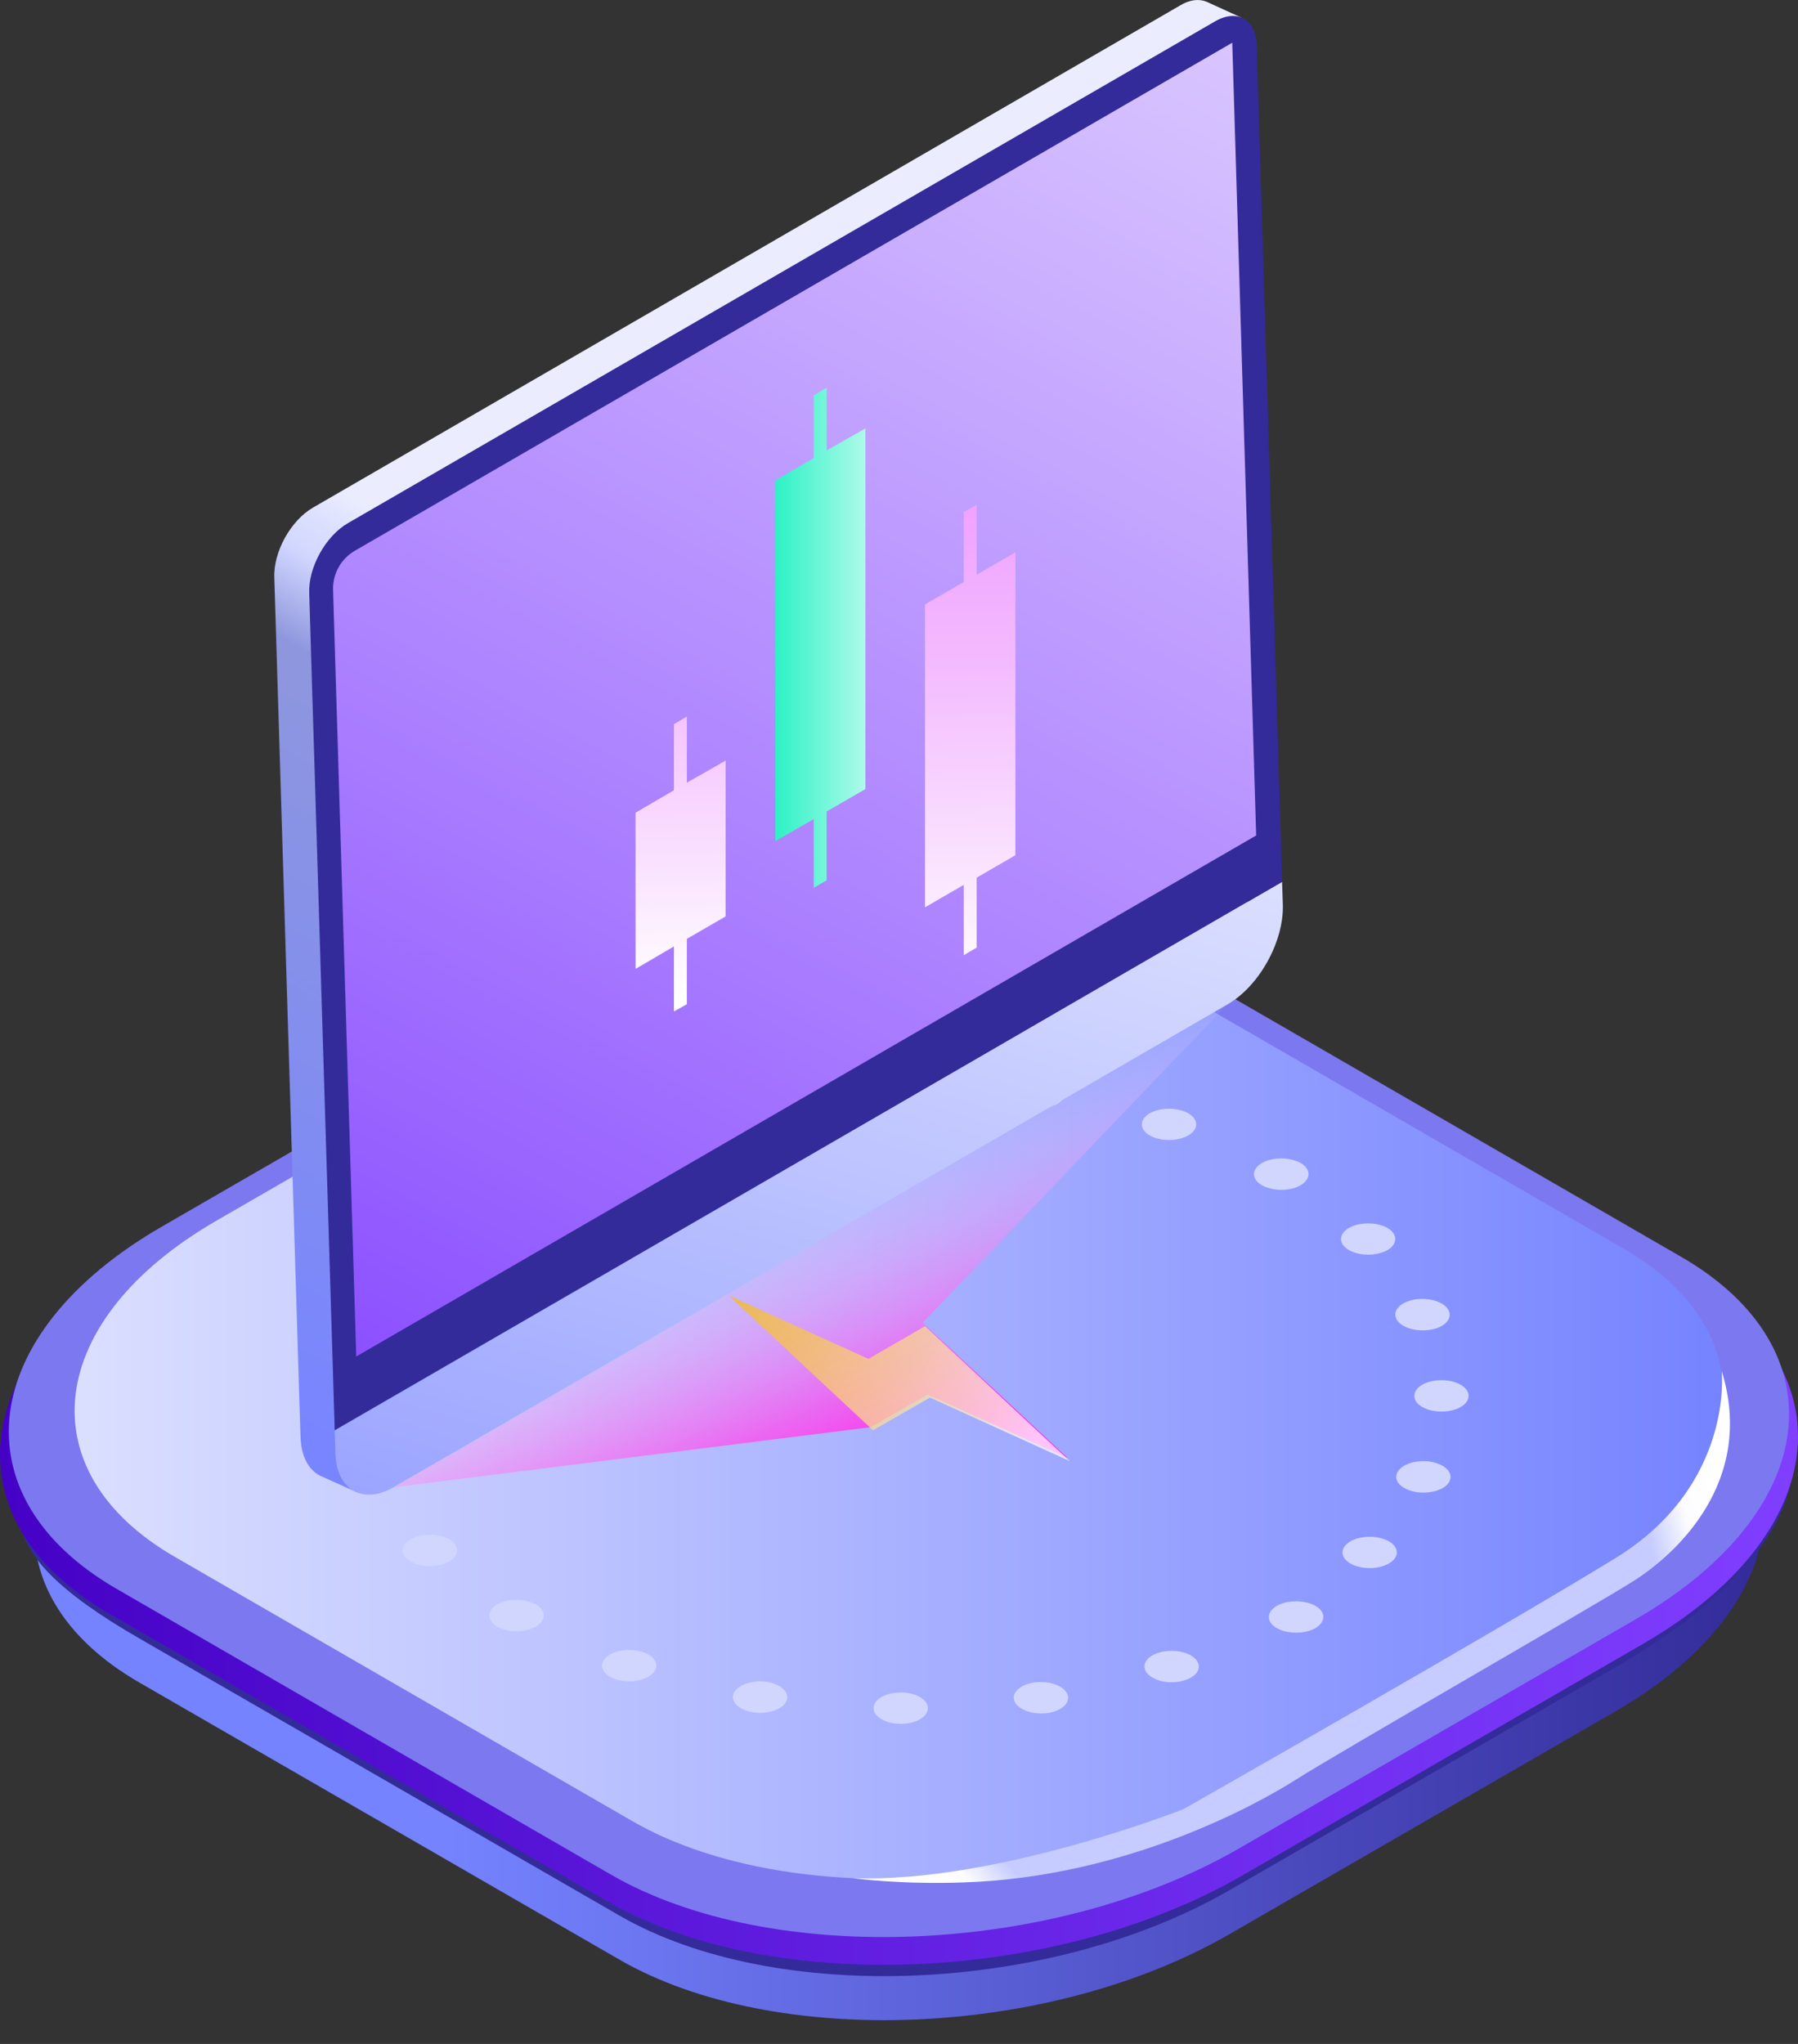 <svg width="66" height="75" viewBox="0 0 66 75" fill="none" xmlns="http://www.w3.org/2000/svg">
<rect x="0" y="0" width="66" height="75" fill="#333333" stroke="none"/>
<path d="M6.724 48.809L20.884 40.639C27.482 36.83 37.568 36.41 43.28 39.709L60.894 49.872C66.607 53.171 65.887 58.995 59.289 62.803L45.129 70.973C38.531 74.782 28.445 75.203 22.732 71.903L5.118 61.74C-0.605 58.441 0.125 52.618 6.724 48.809Z" fill="url(#paint0_linear_7216_4107)"/>
<path d="M5.564 50.571L20.886 39.023C27.485 35.215 37.57 34.794 43.283 38.093L62.613 49.22C68.326 52.519 65.89 57.379 59.292 61.188L45.132 69.358C38.534 73.166 28.448 73.587 22.735 70.288L5.121 60.125C-0.602 56.826 -1.045 54.379 5.564 50.571Z" fill="#332B99"/>
<path d="M5.682 45.768L20.396 37.266C27.26 33.302 37.733 32.87 43.678 36.303L61.989 46.875C67.935 50.307 67.182 56.352 60.318 60.316L45.604 68.818C38.74 72.781 28.267 73.213 22.322 69.781L4.011 59.209C-1.935 55.776 -1.182 49.732 5.682 45.768Z" fill="url(#paint1_linear_7216_4107)"/>
<path d="M5.948 45.005L20.517 36.59C27.315 32.671 37.689 32.24 43.567 35.638L61.702 46.112C67.591 49.51 66.839 55.5 60.041 59.419L45.471 67.833C38.674 71.752 28.3 72.184 22.422 68.785L4.298 58.312C-1.591 54.924 -0.85 48.924 5.948 45.005Z" fill="#7C78F0"/>
<path d="M7.943 44.793L21.439 36.999C27.727 33.367 37.337 32.969 42.795 36.113L59.589 45.811C65.036 48.955 64.35 54.502 58.062 58.144L44.566 65.938C38.278 69.57 28.668 69.968 23.21 66.824L6.415 57.126C0.968 53.982 1.655 48.424 7.943 44.793Z" fill="url(#paint2_linear_7216_4107)"/>
<path d="M18.248 58.871C18.636 58.65 19.267 58.65 19.666 58.871C20.053 59.093 20.053 59.458 19.666 59.691C19.278 59.912 18.647 59.912 18.248 59.691C17.872 59.458 17.861 59.093 18.248 58.871Z" fill="#D1D6FF"/>
<path d="M47.741 43.493C47.354 43.715 46.723 43.715 46.324 43.493C45.937 43.272 45.925 42.906 46.324 42.674C46.712 42.453 47.343 42.453 47.741 42.674C48.129 42.895 48.129 43.261 47.741 43.493Z" fill="#D1D6FF"/>
<path d="M50.721 45.963C50.245 46.118 49.636 46.029 49.36 45.752C49.083 45.476 49.249 45.121 49.725 44.967C50.201 44.812 50.81 44.9 51.087 45.177C51.352 45.454 51.197 45.808 50.721 45.963Z" fill="#D1D6FF"/>
<path d="M52.482 48.798C51.95 48.876 51.397 48.699 51.253 48.389C51.109 48.079 51.419 47.769 51.95 47.68C52.482 47.603 53.035 47.78 53.179 48.09C53.323 48.4 53.013 48.721 52.482 48.798Z" fill="#D1D6FF"/>
<path d="M52.912 51.796C52.359 51.796 51.916 51.541 51.916 51.22C51.916 50.899 52.359 50.645 52.912 50.645C53.466 50.645 53.909 50.899 53.909 51.22C53.909 51.541 53.466 51.796 52.912 51.796Z" fill="#D1D6FF"/>
<path d="M51.995 54.752C51.464 54.663 51.142 54.353 51.286 54.043C51.43 53.733 51.973 53.556 52.504 53.633C53.036 53.722 53.357 54.032 53.213 54.342C53.08 54.652 52.526 54.829 51.995 54.752Z" fill="#D1D6FF"/>
<path d="M49.779 57.463C49.303 57.308 49.137 56.954 49.413 56.677C49.69 56.4 50.299 56.312 50.775 56.467C51.251 56.621 51.417 56.976 51.141 57.252C50.864 57.529 50.255 57.618 49.779 57.463Z" fill="#D1D6FF"/>
<path d="M46.868 59.743C46.48 59.522 46.48 59.156 46.868 58.924C47.255 58.703 47.886 58.703 48.285 58.924C48.672 59.145 48.672 59.511 48.285 59.743C47.897 59.965 47.266 59.965 46.868 59.743Z" fill="#D1D6FF"/>
<path d="M42.145 61.438C41.868 61.161 42.034 60.807 42.51 60.652C42.986 60.497 43.595 60.586 43.872 60.862C44.149 61.139 43.983 61.493 43.507 61.648C43.042 61.815 42.422 61.715 42.145 61.438Z" fill="#D1D6FF"/>
<path d="M37.247 62.447C37.103 62.137 37.413 61.827 37.945 61.739C38.476 61.661 39.03 61.839 39.173 62.148C39.317 62.459 39.007 62.769 38.476 62.857C37.945 62.934 37.391 62.746 37.247 62.447Z" fill="#D1D6FF"/>
<path d="M32.066 62.679C32.066 62.358 32.509 62.103 33.063 62.103C33.616 62.103 34.059 62.358 34.059 62.679C34.059 63 33.616 63.255 33.063 63.255C32.509 63.255 32.066 62.989 32.066 62.679Z" fill="#D1D6FF"/>
<path d="M26.938 62.125C27.082 61.815 27.624 61.638 28.156 61.715C28.687 61.804 29.008 62.114 28.864 62.424C28.72 62.734 28.178 62.911 27.646 62.834C27.115 62.745 26.794 62.435 26.938 62.125Z" fill="#D1D6FF"/>
<path d="M22.231 60.831C22.508 60.554 23.116 60.466 23.593 60.621C24.069 60.776 24.235 61.13 23.958 61.407C23.681 61.684 23.072 61.772 22.596 61.617C22.12 61.451 21.954 61.108 22.231 60.831Z" fill="#D1D6FF"/>
<path d="M15.282 56.392C15.758 56.237 16.367 56.326 16.643 56.603C16.92 56.879 16.754 57.234 16.278 57.389C15.802 57.544 15.193 57.455 14.916 57.178C14.64 56.901 14.806 56.558 15.282 56.392Z" fill="#D1D6FF"/>
<path d="M13.523 53.561C14.054 53.484 14.608 53.661 14.752 53.971C14.896 54.281 14.585 54.591 14.054 54.679C13.523 54.757 12.969 54.58 12.825 54.27C12.681 53.96 12.991 53.65 13.523 53.561Z" fill="#D1D6FF"/>
<path d="M13.09 50.57C13.644 50.57 14.086 50.836 14.086 51.146C14.086 51.467 13.644 51.722 13.09 51.722C12.537 51.722 12.094 51.456 12.094 51.146C12.094 50.825 12.537 50.57 13.09 50.57Z" fill="#D1D6FF"/>
<path d="M14.008 47.612C14.54 47.7 14.861 48.01 14.717 48.32C14.573 48.63 14.03 48.807 13.499 48.73C12.967 48.641 12.646 48.331 12.79 48.021C12.934 47.711 13.477 47.523 14.008 47.612Z" fill="#D1D6FF"/>
<path d="M16.239 44.9C16.715 45.055 16.881 45.409 16.604 45.686C16.328 45.963 15.719 46.051 15.243 45.897C14.767 45.742 14.601 45.387 14.877 45.11C15.154 44.834 15.763 44.745 16.239 44.9Z" fill="#D1D6FF"/>
<path d="M19.59 42.62C19.977 42.841 19.977 43.206 19.59 43.439C19.202 43.66 18.571 43.66 18.172 43.439C17.785 43.218 17.785 42.852 18.172 42.62C18.571 42.387 19.202 42.387 19.59 42.62Z" fill="#D1D6FF"/>
<path d="M23.874 40.911C24.151 41.188 23.985 41.542 23.509 41.697C23.032 41.852 22.424 41.764 22.147 41.487C21.87 41.21 22.036 40.856 22.512 40.701C22.977 40.546 23.597 40.634 23.874 40.911Z" fill="#D1D6FF"/>
<path d="M28.764 39.92C28.908 40.23 28.598 40.54 28.067 40.629C27.535 40.706 26.982 40.529 26.838 40.219C26.694 39.909 27.004 39.599 27.535 39.51C28.078 39.433 28.62 39.61 28.764 39.92Z" fill="#D1D6FF"/>
<path d="M33.959 39.685C33.959 40.006 33.516 40.261 32.962 40.261C32.409 40.261 31.966 39.995 31.966 39.685C31.966 39.364 32.409 39.109 32.962 39.109C33.505 39.109 33.947 39.375 33.959 39.685Z" fill="#D1D6FF"/>
<path d="M39.076 40.24C38.932 40.55 38.39 40.727 37.858 40.65C37.327 40.561 37.006 40.251 37.15 39.941C37.294 39.632 37.836 39.454 38.367 39.532C38.899 39.62 39.22 39.941 39.076 40.24Z" fill="#D1D6FF"/>
<path d="M43.775 41.545C43.498 41.822 42.89 41.911 42.413 41.756C41.938 41.601 41.771 41.247 42.048 40.97C42.325 40.693 42.934 40.605 43.41 40.76C43.886 40.914 44.052 41.269 43.775 41.545Z" fill="#D1D6FF"/>
<path d="M63.199 50.307C63.199 50.307 63.664 54.492 59.302 57.171C54.94 59.85 43.448 66.382 43.448 66.382C43.448 66.382 36.54 69.116 31.292 68.917C31.292 68.917 33.063 69.161 35.422 69.072C41.234 68.873 45.994 66.304 47.578 65.297C49.161 64.289 58.46 58.964 59.966 58.012C61.472 57.06 64.461 54.392 63.199 50.307Z" fill="url(#paint3_radial_7216_4107)"/>
<path d="M33.873 48.533L45.056 36.848L14.476 54.571L31.962 52.368L34.054 51.169L39.185 53.498L33.873 48.533Z" fill="url(#paint4_linear_7216_4107)"/>
<path opacity="0.72" d="M39.268 53.613L33.955 48.663L31.878 49.862L26.746 47.533L32.045 52.483L34.137 51.284L39.268 53.613Z" fill="url(#paint5_linear_7216_4107)"/>
<path d="M45.768 31.788L44.862 1.695L45.573 0.649L44.29 0.064C44.025 -0.048 43.677 -0.02 43.314 0.203L11.493 18.624C10.67 19.098 10.028 20.256 10.07 21.204L11.005 51.91L11.033 52.746C11.06 53.513 11.381 54.015 11.855 54.197L13.096 54.754L13.877 53.597L43.788 36.278C44.946 35.608 45.852 33.977 45.81 32.624L45.768 31.788Z" fill="url(#paint6_linear_7216_4107)"/>
<path d="M11.35 21.789L12.312 53.332C12.354 54.684 13.33 55.228 14.473 54.559L45.068 36.849C46.225 36.18 47.131 34.548 47.09 33.196L47.062 32.359L12.284 52.495L11.35 21.789Z" fill="url(#paint7_linear_7216_4107)"/>
<path d="M44.595 0.788L12.774 19.195C11.951 19.669 11.31 20.826 11.351 21.774L12.286 52.48L47.064 32.358L46.129 1.652C46.101 0.704 45.404 0.314 44.595 0.788Z" fill="#332B99"/>
<path d="M45.233 1.568L13.021 20.212C12.519 20.505 12.212 21.049 12.226 21.635L13.077 49.775L46.111 30.657L45.233 1.568Z" fill="url(#paint8_linear_7216_4107)"/>
<path d="M25.213 26.293L24.738 26.572V28.998L23.33 29.821V35.552L24.738 34.729V37.114L25.213 36.849V34.45L26.635 33.628V27.91L25.213 28.719V26.293Z" fill="url(#paint9_linear_7216_4107)"/>
<path d="M35.851 21.091V18.525L35.376 18.79V21.356L33.954 22.179V33.293L35.376 32.47V35.05L35.851 34.771V32.205L37.273 31.382V20.268L35.823 21.105L35.851 21.091Z" fill="url(#paint10_linear_7216_4107)"/>
<path d="M31.766 15.72L30.343 16.529V14.228L29.869 14.507V16.808L28.461 17.631V30.864L29.869 30.055V32.58L30.343 32.301V29.777L31.766 28.954V15.72Z" fill="url(#paint11_linear_7216_4107)"/>
<defs>
<linearGradient id="paint0_linear_7216_4107" x1="1.258" y1="55.808" x2="64.748" y2="55.808" gradientUnits="userSpaceOnUse">
<stop offset="0.238" stop-color="#7583FF"/>
<stop offset="1" stop-color="#332B99"/>
</linearGradient>
<linearGradient id="paint1_linear_7216_4107" x1="0.003" y1="53.04" x2="66.001" y2="53.04" gradientUnits="userSpaceOnUse">
<stop stop-color="#4502C6"/>
<stop offset="1" stop-color="#803EFF"/>
</linearGradient>
<linearGradient id="paint2_linear_7216_4107" x1="2.738" y1="51.467" x2="63.27" y2="51.467" gradientUnits="userSpaceOnUse">
<stop stop-color="#DBDFFF"/>
<stop offset="1" stop-color="#7583FF"/>
</linearGradient>
<radialGradient id="paint3_radial_7216_4107" cx="0" cy="0" r="1" gradientUnits="userSpaceOnUse" gradientTransform="translate(47.396 59.698) scale(16.523 16.523)">
<stop offset="0.823" stop-color="#C6CCFF"/>
<stop offset="0.915" stop-color="#FDFDFF"/>
<stop offset="1" stop-color="white"/>
</radialGradient>
<linearGradient id="paint4_linear_7216_4107" x1="26.151" y1="37.122" x2="33.09" y2="53.606" gradientUnits="userSpaceOnUse">
<stop offset="0.362" stop-color="white" stop-opacity="0"/>
<stop offset="0.37" stop-color="#FFFCFF" stop-opacity="0.012"/>
<stop offset="0.544" stop-color="#FFB2F7" stop-opacity="0.286"/>
<stop offset="0.7" stop-color="#FF78F2" stop-opacity="0.532"/>
<stop offset="0.833" stop-color="#FF4DED" stop-opacity="0.74"/>
<stop offset="0.936" stop-color="#FF34EB" stop-opacity="0.903"/>
<stop offset="0.998" stop-color="#FF2AEA"/>
</linearGradient>
<linearGradient id="paint5_linear_7216_4107" x1="26.065" y1="47.012" x2="37.899" y2="53.083" gradientUnits="userSpaceOnUse">
<stop stop-color="#F8B60C"/>
<stop offset="0.108" stop-color="#F9BC1E"/>
<stop offset="0.325" stop-color="#FACA4E"/>
<stop offset="0.632" stop-color="#FCE19B"/>
<stop offset="0.998" stop-color="white"/>
</linearGradient>
<linearGradient id="paint6_linear_7216_4107" x1="12.155" y1="54.401" x2="43.786" y2="-0.385" gradientUnits="userSpaceOnUse">
<stop offset="0.014" stop-color="#7885FF"/>
<stop offset="0.41" stop-color="#8E97DD"/>
<stop offset="0.458" stop-color="#D1D6FF"/>
<stop offset="0.485" stop-color="#DFE3FF"/>
<stop offset="0.502" stop-color="#EBEDFF"/>
</linearGradient>
<linearGradient id="paint7_linear_7216_4107" x1="29.448" y1="27.021" x2="20.353" y2="56.975" gradientUnits="userSpaceOnUse">
<stop stop-color="#DBDFFF"/>
<stop offset="1" stop-color="#9BA5FF"/>
</linearGradient>
<linearGradient id="paint8_linear_7216_4107" x1="48.48" y1="-10.128" x2="11.557" y2="58.807" gradientUnits="userSpaceOnUse">
<stop stop-color="#E5D8FF"/>
<stop offset="0.193" stop-color="#D5BFFF"/>
<stop offset="0.6" stop-color="#AC81FF"/>
<stop offset="1" stop-color="#803EFF"/>
</linearGradient>
<linearGradient id="paint9_linear_7216_4107" x1="25.05" y1="36.461" x2="24.734" y2="14.458" gradientUnits="userSpaceOnUse">
<stop stop-color="white"/>
<stop offset="0.207" stop-color="#FAE3FF"/>
<stop offset="0.558" stop-color="#F3B9FF"/>
<stop offset="0.833" stop-color="#EFA0FF"/>
<stop offset="0.998" stop-color="#ED96FF"/>
</linearGradient>
<linearGradient id="paint10_linear_7216_4107" x1="35.75" y1="36.307" x2="35.435" y2="14.305" gradientUnits="userSpaceOnUse">
<stop stop-color="white"/>
<stop offset="0.207" stop-color="#FAE3FF"/>
<stop offset="0.558" stop-color="#F3B9FF"/>
<stop offset="0.833" stop-color="#EFA0FF"/>
<stop offset="0.998" stop-color="#ED96FF"/>
</linearGradient>
<linearGradient id="paint11_linear_7216_4107" x1="28.456" y1="23.406" x2="31.768" y2="23.406" gradientUnits="userSpaceOnUse">
<stop stop-color="#2CF2C5"/>
<stop offset="0.107" stop-color="#3AF3C9"/>
<stop offset="1" stop-color="#AEFAE9"/>
</linearGradient>
</defs>
</svg>
